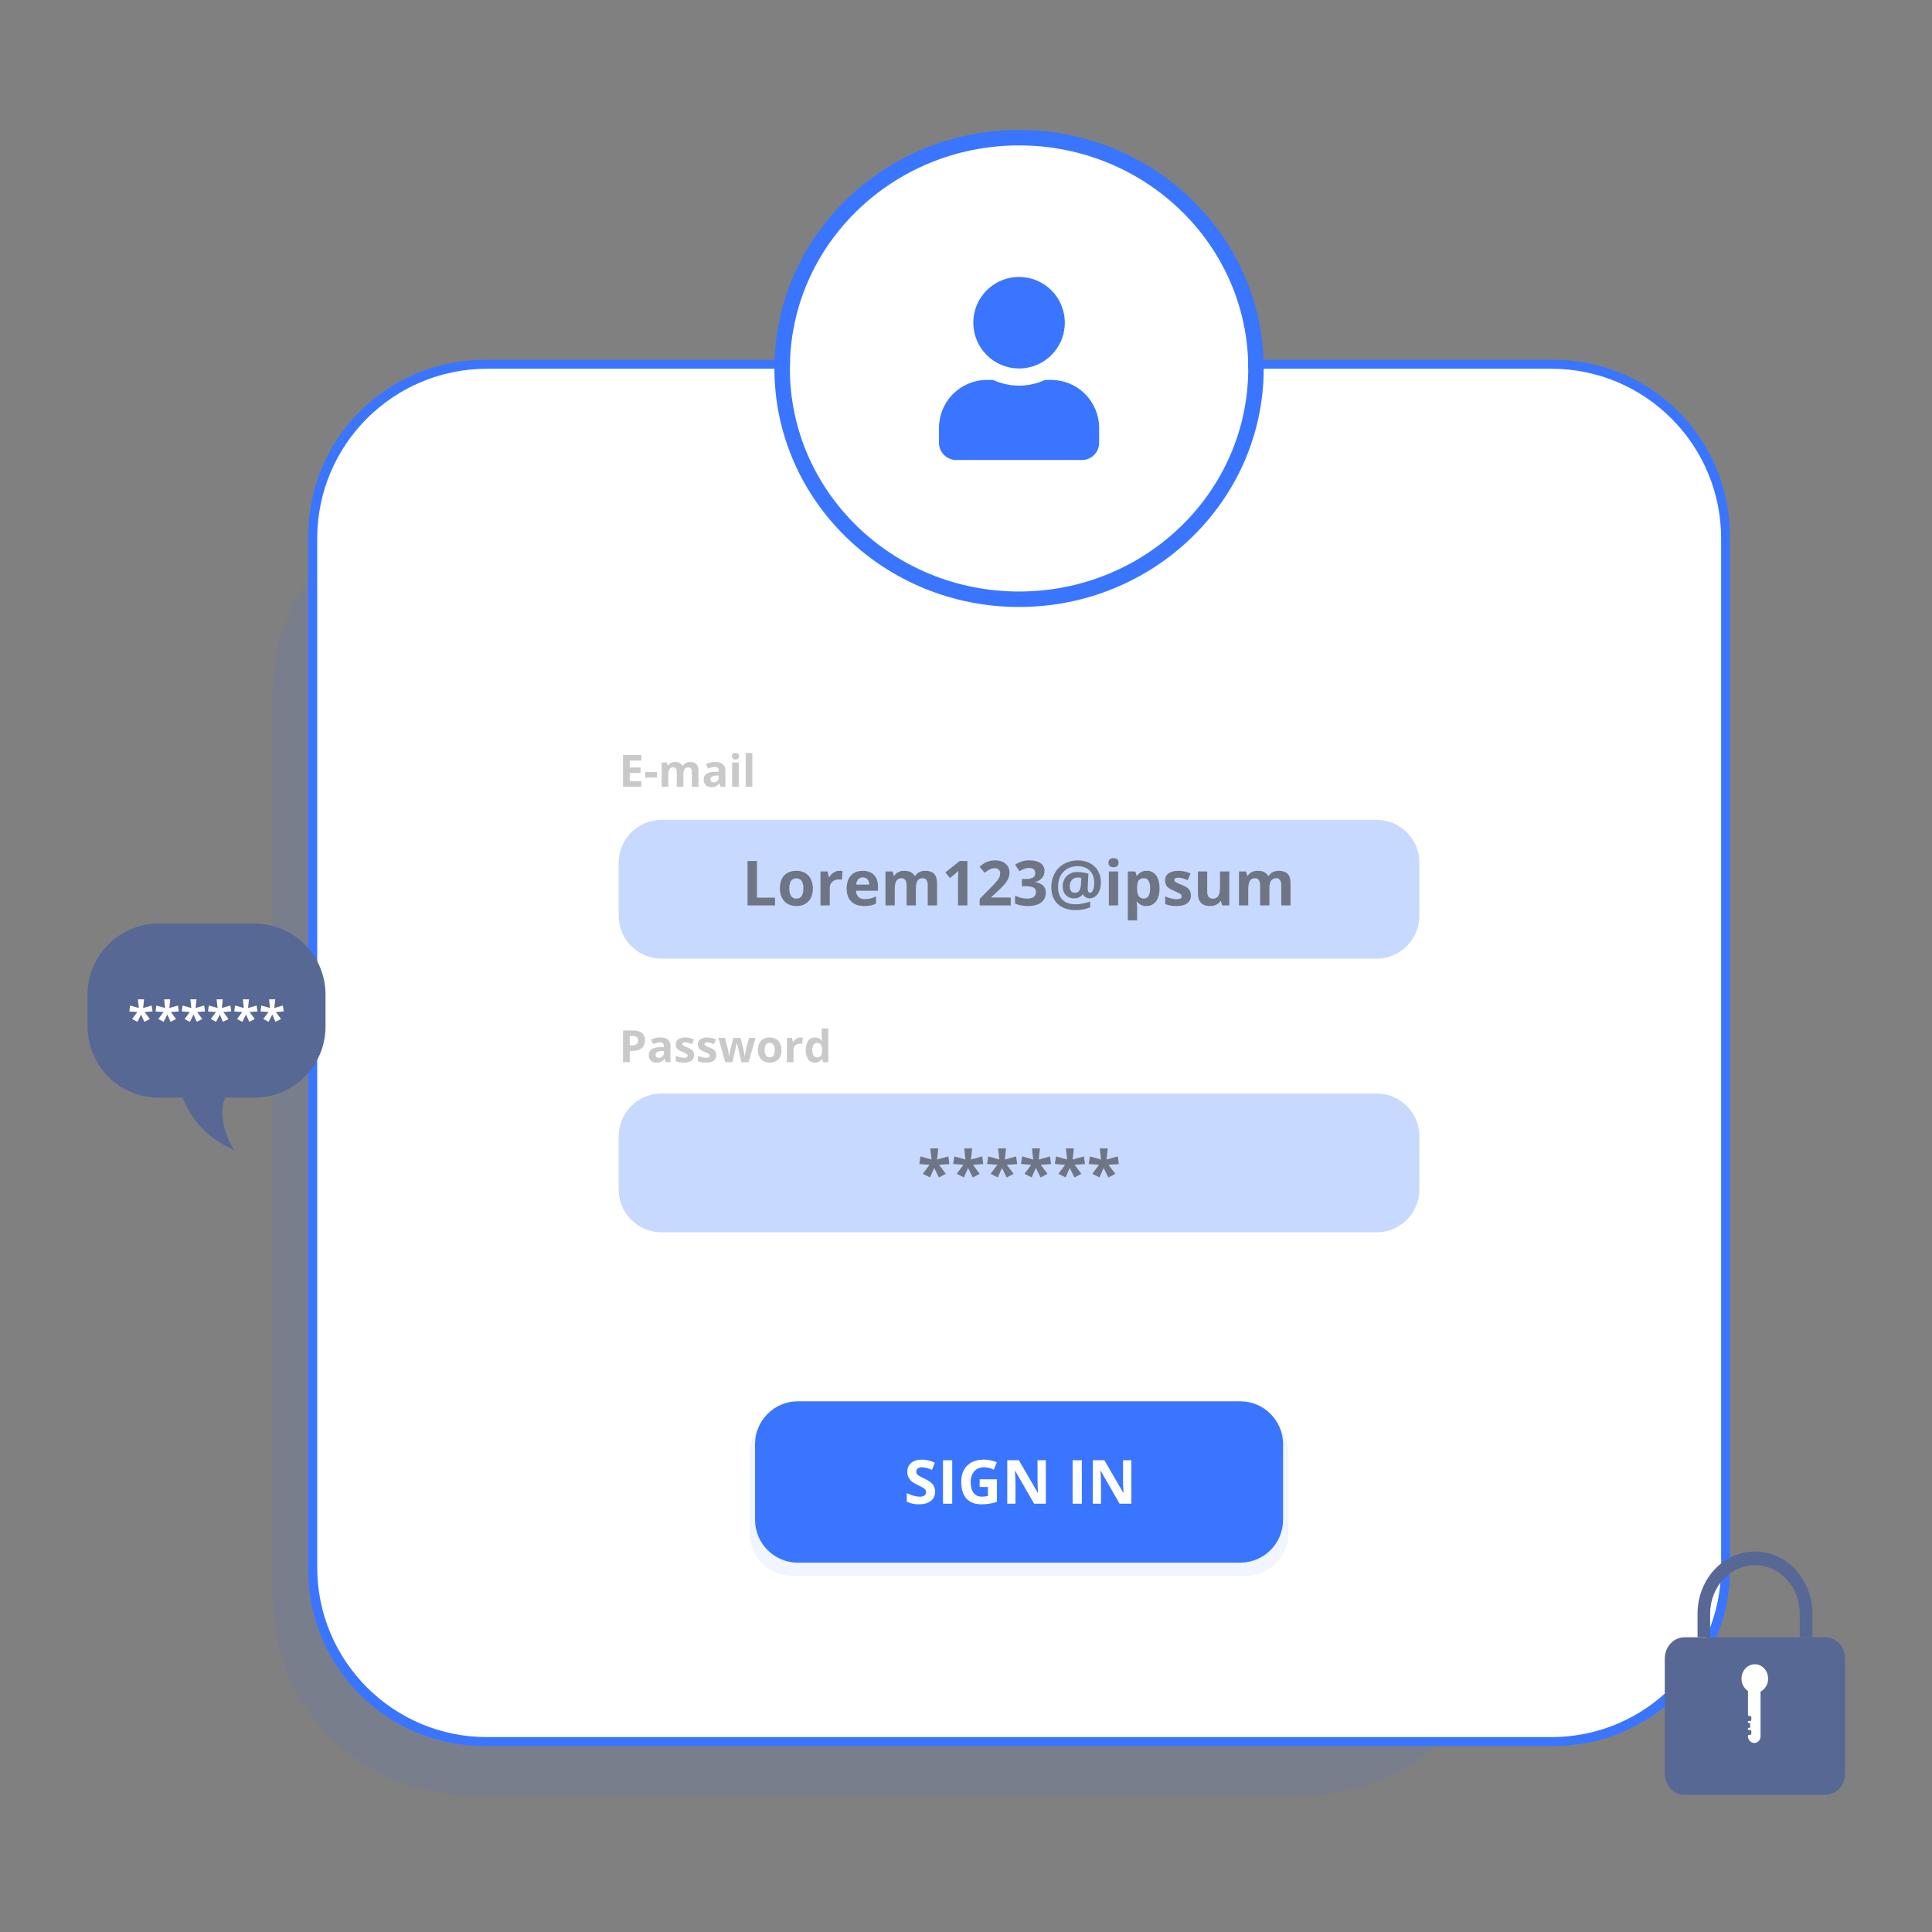 <svg xmlns="http://www.w3.org/2000/svg" width="1500" height="1500" viewBox="0 0 1500 1500" fill="none"><rect x="0" y="0" width="1500" height="1500" fill="#808080" stroke="none"/><g clip-path="url(#clip0_83_4040)"><mask id="mask0_83_4040" style="mask-type:luminance" maskUnits="userSpaceOnUse" x="0" y="0" width="1500" height="1500"><path d="M1500 0H0V1500H1500V0Z" fill="white"></path></mask><g mask="url(#mask0_83_4040)"><path opacity="0.1" d="M1013.56 384.253H364.785C280.285 384.253 211.785 452.753 211.785 537.253V1240.53C211.785 1325.03 280.285 1393.53 364.785 1393.53H1013.56C1098.06 1393.53 1166.56 1325.03 1166.56 1240.53V537.253C1166.56 452.753 1098.06 384.253 1013.56 384.253Z" fill="#3A75FF"></path><path d="M791.194 466.154C741.857 466.154 695.464 447.446 660.559 413.476C625.605 379.457 606.359 334.213 606.359 286.076C606.359 237.939 625.609 192.695 660.559 158.676C695.459 124.706 741.859 105.998 791.194 105.998C840.529 105.998 886.924 124.706 921.829 158.676C956.783 192.695 976.029 237.94 976.029 286.076C976.029 334.212 956.779 379.456 921.829 413.476C886.924 447.446 840.53 466.154 791.194 466.154Z" fill="white"></path><path d="M1343.09 1218.76V416.226C1343.09 340.655 1281.83 279.393 1206.26 279.393L376.131 279.393C300.56 279.393 239.298 340.655 239.298 416.226V1218.76C239.298 1294.33 300.56 1355.59 376.131 1355.59H1206.26C1281.83 1355.59 1343.09 1294.33 1343.09 1218.76Z" fill="#3A75FF"></path><path d="M1204.44 286.291H378.112C305.302 286.291 246.279 345.315 246.279 418.124V1216.86C246.279 1289.67 305.302 1348.69 378.112 1348.69H1204.44C1277.25 1348.69 1336.27 1289.67 1336.27 1216.86V418.124C1336.27 345.315 1277.25 286.291 1204.44 286.291Z" fill="white"></path><path d="M791.194 459.255C889.468 459.255 969.135 381.72 969.135 286.077C969.135 190.433 889.468 112.899 791.194 112.899C692.92 112.899 613.253 190.433 613.253 286.077C613.253 381.72 692.92 459.255 791.194 459.255Z" fill="white"></path><path d="M791.194 465.255C892.782 465.255 975.135 385.034 975.135 286.077C975.135 187.12 892.782 106.899 791.194 106.899C689.606 106.899 607.253 187.12 607.253 286.077C607.253 385.034 689.606 465.255 791.194 465.255Z" stroke="#3A75FF" stroke-width="12"></path><path d="M791.194 286.078C798.221 286.078 805.09 283.994 810.932 280.09C816.774 276.186 821.328 270.637 824.017 264.146C826.706 257.654 827.409 250.51 826.038 243.619C824.667 236.727 821.284 230.397 816.315 225.428C811.347 220.459 805.016 217.076 798.124 215.705C791.233 214.334 784.089 215.037 777.598 217.726C771.106 220.415 765.557 224.969 761.653 230.811C757.749 236.653 755.665 243.522 755.665 250.549C755.665 255.215 756.583 259.835 758.369 264.146C760.154 268.457 762.771 272.373 766.07 275.673C769.37 278.972 773.286 281.589 777.597 283.374C781.908 285.16 786.528 286.078 791.194 286.078ZM816.064 294.96H811.428C805.084 297.886 798.18 299.401 791.194 299.401C784.207 299.401 777.303 297.886 770.959 294.96H766.319C756.427 294.964 746.941 298.895 739.947 305.89C732.952 312.886 729.022 322.372 729.019 332.264V343.811C729.02 347.344 730.424 350.732 732.922 353.231C735.421 355.729 738.809 357.133 742.342 357.134H840.042C843.575 357.133 846.963 355.729 849.462 353.231C851.96 350.732 853.364 347.344 853.365 343.811V332.264C853.362 322.372 849.432 312.885 842.437 305.89C835.442 298.894 825.957 294.963 816.064 294.96Z" fill="#3A75FF"></path><path opacity="0.067" d="M967.121 1095.69H615.268C596.899 1095.69 582.008 1110.58 582.008 1128.95V1190.26C582.008 1208.63 596.899 1223.52 615.268 1223.52H967.121C985.49 1223.52 1000.38 1208.63 1000.38 1190.26V1128.95C1000.38 1110.58 985.49 1095.69 967.121 1095.69Z" fill="#3A75FF"></path><path d="M962.91 1087.97H619.48C601.111 1087.97 586.22 1102.86 586.22 1121.23V1179.97C586.22 1198.34 601.111 1213.23 619.48 1213.23H962.91C981.279 1213.23 996.17 1198.34 996.17 1179.97V1121.23C996.17 1102.86 981.279 1087.97 962.91 1087.97Z" fill="#3A75FF"></path><path d="M726.027 1158.11C726.085 1159.49 725.817 1160.86 725.245 1162.11C724.673 1163.36 723.813 1164.46 722.736 1165.31C720.543 1167.07 717.491 1167.95 713.581 1167.95C710.281 1168.01 707.01 1167.32 704.022 1165.92V1159.27C705.891 1160.13 707.825 1160.85 709.806 1161.41C711.216 1161.8 712.671 1162.01 714.135 1162.04C715.404 1162.12 716.666 1161.8 717.749 1161.14C718.167 1160.83 718.501 1160.43 718.721 1159.96C718.941 1159.49 719.039 1158.97 719.007 1158.46C719.016 1157.83 718.822 1157.21 718.453 1156.69C718.003 1156.1 717.452 1155.6 716.825 1155.2C715.413 1154.36 713.952 1153.59 712.45 1152.92C710.787 1152.19 709.227 1151.25 707.809 1150.12C706.794 1149.25 705.956 1148.19 705.339 1147.01C704.699 1145.72 704.382 1144.29 704.415 1142.85C704.351 1141.52 704.591 1140.2 705.117 1138.98C705.644 1137.76 706.442 1136.67 707.451 1135.81C709.475 1134.1 712.273 1133.25 715.844 1133.25C717.538 1133.24 719.225 1133.45 720.866 1133.87C722.575 1134.33 724.247 1134.91 725.866 1135.62L723.557 1141.19C722.106 1140.57 720.613 1140.05 719.089 1139.64C717.953 1139.35 716.786 1139.21 715.614 1139.2C714.494 1139.13 713.386 1139.47 712.497 1140.15C712.143 1140.45 711.862 1140.83 711.674 1141.26C711.486 1141.69 711.397 1142.15 711.412 1142.62C711.398 1143.2 711.55 1143.77 711.85 1144.27C712.219 1144.82 712.696 1145.28 713.25 1145.63C714.714 1146.51 716.228 1147.3 717.786 1148C720.941 1149.51 723.104 1151.02 724.274 1152.54C725.473 1154.14 726.09 1156.11 726.027 1158.11Z" fill="white"></path><path d="M732.145 1167.49V1133.73H739.303V1167.49H732.145Z" fill="white"></path><path d="M760.614 1148.53H774.006V1166.03C772.008 1166.7 769.957 1167.2 767.876 1167.52C765.93 1167.81 763.967 1167.95 762 1167.95C756.905 1167.95 753.015 1166.45 750.329 1163.46C747.643 1160.47 746.3 1156.17 746.3 1150.56C746.3 1145.11 747.858 1140.86 750.975 1137.81C754.092 1134.77 758.414 1133.24 763.94 1133.24C767.388 1133.24 770.798 1133.95 773.96 1135.32L771.582 1141.05C769.2 1139.84 766.566 1139.2 763.894 1139.2C762.502 1139.14 761.115 1139.39 759.83 1139.93C758.545 1140.47 757.394 1141.28 756.46 1142.32C754.505 1144.66 753.507 1147.65 753.666 1150.7C753.666 1154.36 754.416 1157.16 755.917 1159.09C756.697 1160.06 757.698 1160.83 758.837 1161.34C759.976 1161.84 761.22 1162.07 762.463 1161.99C763.991 1161.99 765.514 1161.83 767.011 1161.53V1154.49H760.611L760.614 1148.53Z" fill="white"></path><path d="M811.987 1167.49H802.887L788.202 1141.95H787.994C788.287 1146.46 788.433 1149.68 788.433 1151.6V1167.49H782.033V1133.73H791.061L805.722 1159.01H805.883C805.652 1154.63 805.537 1151.53 805.537 1149.71V1133.74H811.979L811.987 1167.49Z" fill="white"></path><path d="M832.767 1167.49V1133.73H839.924V1167.49H832.767Z" fill="white"></path><path d="M878.367 1167.49H869.267L854.588 1141.95H854.38C854.673 1146.46 854.819 1149.68 854.819 1151.6V1167.49H848.419V1133.73H857.447L872.108 1159.01H872.269C872.039 1154.63 871.924 1151.53 871.923 1149.71V1133.74H878.365L878.367 1167.49Z" fill="white"></path><path d="M1068.76 636.531H513.626C495.257 636.531 480.366 651.422 480.366 669.791V711.037C480.366 729.406 495.257 744.297 513.626 744.297H1068.76C1087.13 744.297 1102.02 729.406 1102.02 711.037V669.791C1102.02 651.422 1087.13 636.531 1068.76 636.531Z" fill="#C7D9FE"></path><path d="M1068.76 849.011H513.626C495.257 849.011 480.366 863.902 480.366 882.271V923.517C480.366 941.886 495.257 956.777 513.626 956.777H1068.76C1087.13 956.777 1102.02 941.886 1102.02 923.517V882.271C1102.02 863.902 1087.13 849.011 1068.76 849.011Z" fill="#C7D9FE"></path><path d="M728.473 891.6L727.506 900.277L736.306 897.825L737.084 903.767L729.067 904.333L734.325 911.333L728.973 914.187L725.295 906.806L722.064 914.139L716.5 911.333L721.71 904.333L713.74 903.719L714.66 897.824L723.267 900.276L722.3 891.599L728.473 891.6Z" fill="#333333" fill-opacity="0.6"></path><path d="M754.787 891.6L753.821 900.277L762.621 897.825L763.399 903.767L755.382 904.333L760.64 911.333L755.287 914.187L751.609 906.806L748.378 914.139L742.814 911.333L748.025 904.333L740.055 903.719L740.974 897.824L749.581 900.276L748.614 891.599L754.787 891.6Z" fill="#333333" fill-opacity="0.6"></path><path d="M781.102 891.6L780.135 900.277L788.935 897.825L789.713 903.767L781.696 904.333L786.954 911.333L781.602 914.187L777.924 906.806L774.694 914.139L769.129 911.333L774.34 904.333L766.371 903.719L767.291 897.824L775.897 900.276L774.931 891.599L781.102 891.6Z" fill="#333333" fill-opacity="0.6"></path><path d="M807.417 891.6L806.451 900.277L815.246 897.825L816.024 903.767L808.007 904.333L813.265 911.333L807.912 914.187L804.234 906.806L801.004 914.139L795.439 911.333L800.65 904.333L792.68 903.719L793.6 897.824L802.207 900.276L801.24 891.599L807.417 891.6Z" fill="#333333" fill-opacity="0.6"></path><path d="M833.732 891.6L832.765 900.277L841.565 897.825L842.343 903.767L834.325 904.333L839.583 911.333L834.231 914.187L830.553 906.806L827.322 914.139L821.758 911.333L826.969 904.333L819 903.719L819.92 897.824L828.526 900.276L827.559 891.599L833.732 891.6Z" fill="#333333" fill-opacity="0.6"></path><path d="M860.046 891.6L859.079 900.277L867.879 897.825L868.657 903.767L860.64 904.333L865.898 911.333L860.545 914.187L856.867 906.806L853.637 914.139L848.072 911.333L853.283 904.333L845.313 903.719L846.233 897.824L854.84 900.276L853.873 891.599L860.046 891.6Z" fill="#333333" fill-opacity="0.6"></path><path d="M497.895 610.824H483.714V586.2H497.895V590.478H488.935V595.884H497.272V600.162H488.935V606.512H497.895V610.824Z" fill="#C9C9C9"></path><path d="M500.961 603.684V599.473H510.005V603.684H500.961Z" fill="#C9C9C9"></path><path d="M530.586 610.822H525.448V599.822C525.519 598.759 525.282 597.697 524.765 596.765C524.526 596.423 524.203 596.149 523.826 595.971C523.45 595.792 523.034 595.714 522.618 595.745C522.054 595.704 521.49 595.817 520.985 596.072C520.481 596.327 520.055 596.715 519.755 597.194C519.05 598.679 518.742 600.321 518.862 601.96V610.819H513.725V591.989H517.649L518.339 594.397H518.625C519.142 593.522 519.903 592.816 520.815 592.367C521.835 591.864 522.961 591.613 524.099 591.635C526.917 591.635 528.826 592.555 529.825 594.396H530.28C530.8 593.507 531.579 592.796 532.512 592.358C533.55 591.863 534.688 591.616 535.838 591.634C536.714 591.57 537.593 591.682 538.425 591.964C539.257 592.246 540.024 592.692 540.68 593.275C541.775 594.37 542.323 596.125 542.323 598.539V610.822H537.169V599.822C537.24 598.759 537.003 597.697 536.487 596.765C536.248 596.423 535.925 596.149 535.548 595.97C535.171 595.792 534.755 595.714 534.339 595.745C533.793 595.71 533.246 595.815 532.752 596.051C532.259 596.287 531.833 596.646 531.518 597.093C530.796 598.398 530.471 599.885 530.583 601.371L530.586 610.822Z" fill="#C9C9C9"></path><path d="M559.555 610.825L558.562 608.265H558.428C557.727 609.218 556.812 609.994 555.758 610.53C554.623 610.993 553.403 611.209 552.179 611.162C551.399 611.205 550.619 611.09 549.885 610.824C549.151 610.557 548.479 610.145 547.909 609.612C547.364 609.02 546.946 608.324 546.678 607.566C546.41 606.807 546.299 606.003 546.351 605.2C546.29 604.345 546.451 603.488 546.819 602.713C547.187 601.938 547.749 601.272 548.451 600.779C550.376 599.687 552.563 599.143 554.776 599.203L558.043 599.103V598.278C558.043 596.369 557.066 595.415 555.113 595.414C553.269 595.497 551.463 595.962 549.808 596.779L548.108 593.309C550.335 592.161 552.81 591.578 555.316 591.609C557.385 591.472 559.439 592.055 561.127 593.259C561.827 593.884 562.374 594.662 562.724 595.533C563.075 596.403 563.22 597.343 563.148 598.279V610.826L559.555 610.825ZM558.039 602.101L556.051 602.168C554.886 602.128 553.733 602.407 552.716 602.977C552.354 603.226 552.062 603.565 551.87 603.961C551.678 604.356 551.592 604.795 551.621 605.234C551.621 606.682 552.452 607.406 554.114 607.406C554.634 607.431 555.154 607.354 555.643 607.178C556.133 607.001 556.583 606.73 556.968 606.379C557.327 606.024 557.608 605.598 557.792 605.128C557.976 604.658 558.059 604.155 558.037 603.651L558.039 602.101Z" fill="#C9C9C9"></path><path d="M568.213 587.127C568.213 585.455 569.146 584.619 571.013 584.618C572.88 584.617 573.813 585.454 573.813 587.127C573.833 587.469 573.781 587.812 573.661 588.133C573.54 588.453 573.354 588.745 573.113 588.989C572.526 589.475 571.773 589.713 571.013 589.654C569.146 589.654 568.213 588.812 568.213 587.127ZM573.569 610.827H568.432V591.997H573.569V610.827Z" fill="#C9C9C9"></path><path d="M584.095 610.825H578.958V584.618H584.095V610.825Z" fill="#C9C9C9"></path><path d="M500.725 807.741C500.797 808.876 500.611 810.013 500.181 811.066C499.751 812.119 499.088 813.061 498.241 813.821C496.585 815.225 494.23 815.927 491.175 815.926H488.935V824.684H483.714V800.06H491.579C494.566 800.06 496.837 800.703 498.392 801.988C499.195 802.705 499.823 803.596 500.228 804.593C500.632 805.591 500.802 806.668 500.725 807.741ZM488.935 811.648H490.653C491.926 811.741 493.192 811.407 494.253 810.697C494.657 810.362 494.976 809.937 495.185 809.455C495.393 808.974 495.485 808.45 495.453 807.926C495.495 807.429 495.427 806.928 495.254 806.459C495.081 805.991 494.808 805.566 494.453 805.214C493.544 804.557 492.429 804.246 491.311 804.339H488.936L488.935 811.648Z" fill="#C9C9C9"></path><path d="M516.927 824.685L515.934 822.125H515.799C515.098 823.078 514.183 823.853 513.129 824.39C511.994 824.853 510.774 825.068 509.55 825.022C508.77 825.065 507.99 824.95 507.256 824.684C506.523 824.417 505.85 824.005 505.28 823.472C504.735 822.88 504.317 822.184 504.049 821.425C503.781 820.667 503.67 819.863 503.722 819.06C503.661 818.204 503.822 817.348 504.19 816.573C504.558 815.798 505.12 815.132 505.822 814.639C507.747 813.547 509.934 813.002 512.147 813.063L515.414 812.963V812.138C515.414 810.229 514.437 809.275 512.484 809.274C510.64 809.357 508.834 809.822 507.179 810.639L505.479 807.169C507.706 806.021 510.181 805.437 512.687 805.469C514.756 805.332 516.809 805.915 518.498 807.119C519.198 807.744 519.745 808.522 520.096 809.392C520.446 810.263 520.591 811.203 520.519 812.139V824.686L516.927 824.685ZM515.411 815.961L513.423 816.028C512.258 815.988 511.105 816.267 510.088 816.837C509.726 817.086 509.434 817.425 509.242 817.821C509.051 818.216 508.964 818.655 508.993 819.094C508.993 820.542 509.824 821.266 511.486 821.266C512.006 821.291 512.526 821.214 513.016 821.038C513.506 820.861 513.956 820.59 514.341 820.239C514.7 819.884 514.981 819.458 515.165 818.988C515.349 818.518 515.432 818.015 515.41 817.511L515.411 815.961Z" fill="#C9C9C9"></path><path d="M538.94 819.094C538.99 819.938 538.832 820.781 538.482 821.55C538.131 822.319 537.598 822.99 536.928 823.506C535.586 824.517 533.579 825.022 530.907 825.022C529.734 825.038 528.563 824.946 527.407 824.745C526.476 824.57 525.567 824.296 524.695 823.927V819.682C525.732 820.16 526.812 820.538 527.92 820.811C528.95 821.091 530.011 821.244 531.078 821.266C532.945 821.266 533.878 820.727 533.878 819.649C533.885 819.469 533.856 819.288 533.793 819.119C533.729 818.95 533.632 818.795 533.507 818.664C533.124 818.318 532.693 818.028 532.227 817.805C531.62 817.485 530.812 817.111 529.802 816.684C528.675 816.251 527.604 815.686 526.61 815C525.977 814.54 525.467 813.93 525.128 813.224C524.797 812.445 524.639 811.603 524.664 810.756C524.632 809.997 524.794 809.242 525.134 808.563C525.474 807.883 525.982 807.302 526.609 806.873C528.264 805.862 530.19 805.383 532.126 805.501C534.414 805.505 536.673 806.011 538.744 806.983L537.194 810.688C536.252 810.284 535.37 809.953 534.55 809.695C533.739 809.438 532.892 809.307 532.041 809.307C530.525 809.307 529.767 809.717 529.767 810.536C529.777 810.782 529.85 811.021 529.978 811.231C530.106 811.441 530.286 811.615 530.5 811.736C531.523 812.331 532.596 812.833 533.708 813.236C534.85 813.658 535.935 814.218 536.941 814.903C537.582 815.368 538.102 815.98 538.457 816.688C538.798 817.443 538.963 818.266 538.94 819.094Z" fill="#C9C9C9"></path><path d="M556.086 819.094C556.136 819.938 555.978 820.781 555.628 821.55C555.277 822.319 554.744 822.99 554.074 823.506C552.731 824.517 550.724 825.022 548.052 825.022C546.879 825.038 545.708 824.945 544.552 824.745C543.622 824.57 542.713 824.296 541.841 823.927V819.682C542.878 820.16 543.958 820.538 545.066 820.811C546.096 821.091 547.157 821.244 548.224 821.266C550.088 821.266 551.021 820.727 551.024 819.649C551.031 819.469 551.003 819.288 550.939 819.119C550.875 818.95 550.779 818.795 550.654 818.664C550.271 818.317 549.84 818.028 549.374 817.805C548.767 817.485 547.959 817.111 546.948 816.684C545.821 816.251 544.75 815.686 543.757 815C543.124 814.54 542.614 813.93 542.274 813.224C541.943 812.445 541.785 811.603 541.811 810.756C541.779 809.997 541.941 809.242 542.281 808.562C542.622 807.883 543.13 807.302 543.757 806.873C545.412 805.862 547.337 805.383 549.272 805.501C551.56 805.505 553.82 806.011 555.891 806.983L554.341 810.688C553.398 810.284 552.517 809.953 551.697 809.695C550.885 809.438 550.039 809.307 549.187 809.307C547.671 809.307 546.913 809.717 546.913 810.536C546.923 810.782 546.996 811.021 547.124 811.231C547.252 811.441 547.432 811.615 547.646 811.736C548.669 812.33 549.742 812.832 550.854 813.236C551.996 813.658 553.082 814.218 554.088 814.903C554.729 815.368 555.249 815.98 555.604 816.688C555.944 817.443 556.109 818.266 556.086 819.094Z" fill="#C9C9C9"></path><path d="M575.573 824.685L574.125 818.1L572.171 809.78H572.054L568.618 824.685H563.094L557.738 805.855H562.858L565.031 814.192C565.378 815.685 565.732 817.745 566.092 820.373H566.192C566.308 819.009 566.505 817.654 566.782 816.314L567.052 814.882L569.376 805.854H575.035L577.241 814.882C577.286 815.129 577.357 815.494 577.452 815.977C577.547 816.459 577.64 816.973 577.73 817.518C577.819 818.062 577.901 818.596 577.974 819.118C578.047 819.64 578.089 820.058 578.1 820.372H578.2C578.301 819.563 578.48 818.454 578.739 817.045C578.998 815.636 579.183 814.684 579.295 814.191L581.552 805.854H586.588L581.165 824.684L575.573 824.685Z" fill="#C9C9C9"></path><path d="M606.731 815.237C606.886 817.858 606.016 820.438 604.305 822.429C603.428 823.316 602.372 824.005 601.207 824.452C600.043 824.9 598.796 825.094 597.551 825.022C595.88 825.056 594.229 824.647 592.768 823.835C591.388 823.044 590.279 821.855 589.585 820.424C588.813 818.806 588.433 817.029 588.473 815.237C588.312 812.623 589.176 810.049 590.881 808.062C591.765 807.182 592.826 806.499 593.993 806.058C595.16 805.617 596.407 805.427 597.652 805.502C599.322 805.468 600.972 805.874 602.435 806.68C603.813 807.463 604.923 808.643 605.619 810.066C606.392 811.678 606.772 813.45 606.731 815.237ZM593.712 815.237C593.619 816.704 593.937 818.169 594.63 819.465C594.956 819.948 595.405 820.335 595.93 820.587C596.456 820.838 597.039 820.945 597.619 820.897C598.194 820.945 598.772 820.839 599.291 820.588C599.811 820.338 600.254 819.953 600.575 819.473C601.258 818.171 601.569 816.706 601.475 815.238C601.571 813.783 601.256 812.33 600.566 811.044C600.204 810.607 599.75 810.256 599.236 810.014C598.723 809.772 598.163 809.647 597.595 809.646C597.028 809.645 596.467 809.769 595.953 810.01C595.439 810.25 594.984 810.6 594.62 811.036C593.929 812.323 593.614 813.779 593.712 815.237Z" fill="#C9C9C9"></path><path d="M621.486 805.502C622.068 805.491 622.649 805.542 623.22 805.653L622.833 810.47C622.337 810.348 621.828 810.291 621.317 810.301C619.925 810.216 618.554 810.668 617.485 811.564C617.016 812.021 616.651 812.573 616.414 813.184C616.178 813.794 616.075 814.448 616.113 815.102V824.685H610.976V805.855H614.867L615.625 809.022H615.877C616.441 807.988 617.255 807.111 618.243 806.47C619.205 805.834 620.333 805.497 621.486 805.502Z" fill="#C9C9C9"></path><path d="M632.604 825.021C631.59 825.058 630.582 824.841 629.672 824.392C628.762 823.942 627.979 823.272 627.392 822.444C626.144 820.256 625.491 817.779 625.497 815.26C625.503 812.742 626.168 810.268 627.426 808.086C628.031 807.251 628.832 806.579 629.759 806.128C630.685 805.677 631.709 805.461 632.739 805.501C633.805 805.45 634.866 805.679 635.817 806.163C636.768 806.647 637.576 807.37 638.163 808.262H638.331C638.089 807.024 637.959 805.767 637.943 804.506V798.477H643.097V824.684H639.156L638.163 822.242H637.944C637.387 823.143 636.597 823.878 635.657 824.367C634.717 824.856 633.662 825.082 632.604 825.021ZM634.404 820.929C634.941 820.975 635.482 820.895 635.983 820.697C636.485 820.498 636.933 820.186 637.293 819.784C638.018 818.621 638.368 817.262 638.293 815.893V815.337C638.415 813.828 638.09 812.317 637.358 810.992C637.001 810.537 636.536 810.179 636.005 809.95C635.474 809.721 634.894 809.627 634.318 809.679C633.784 809.663 633.255 809.79 632.786 810.046C632.317 810.302 631.925 810.678 631.649 811.136C630.936 812.429 630.606 813.898 630.697 815.372C630.597 816.826 630.932 818.276 631.657 819.54C631.957 819.988 632.367 820.352 632.848 820.595C633.329 820.838 633.865 820.953 634.404 820.929Z" fill="#C9C9C9"></path><path d="M580.405 702.959V668.486H587.715V696.923H601.698V702.959H580.405Z" fill="#333333" fill-opacity="0.6"></path><path d="M631.078 689.73C631.078 694.021 629.945 697.378 627.678 699.799C625.411 702.22 622.259 703.431 618.222 703.431C615.881 703.48 613.569 702.906 611.522 701.768C609.589 700.662 608.036 698.998 607.065 696.994C605.985 694.728 605.452 692.24 605.509 689.731C605.509 685.424 606.633 682.076 608.881 679.686C611.129 677.296 614.288 676.101 618.36 676.102C620.699 676.053 623.01 676.622 625.06 677.752C626.988 678.848 628.542 680.499 629.517 682.492C630.599 684.748 631.134 687.228 631.078 689.73ZM612.851 689.73C612.72 691.784 613.165 693.834 614.135 695.649C614.593 696.323 615.222 696.864 615.957 697.215C616.693 697.567 617.508 697.716 618.321 697.649C619.126 697.717 619.934 697.568 620.662 697.217C621.389 696.867 622.01 696.328 622.459 695.657C623.415 693.833 623.852 691.781 623.721 689.726C623.855 687.688 623.414 685.654 622.447 683.855C621.94 683.244 621.304 682.752 620.585 682.413C619.866 682.075 619.082 681.899 618.288 681.898C617.493 681.897 616.708 682.071 615.989 682.407C615.269 682.743 614.632 683.233 614.123 683.843C613.154 685.647 612.713 687.687 612.851 689.73Z" fill="#333333" fill-opacity="0.6"></path><path d="M651.734 676.102C652.549 676.087 653.363 676.158 654.163 676.314L653.62 683.058C652.926 682.887 652.213 682.808 651.498 682.822C649.55 682.703 647.63 683.336 646.134 684.59C645.477 685.229 644.966 686.002 644.634 686.857C644.302 687.711 644.159 688.627 644.212 689.542V702.959H637.023V676.597H642.47L643.531 681.03H643.885C644.675 679.582 645.814 678.355 647.198 677.458C648.543 676.568 650.121 676.097 651.734 676.102Z" fill="#333333" fill-opacity="0.6"></path><path d="M670.881 703.431C666.637 703.431 663.32 702.26 660.93 699.917C658.54 697.574 657.346 694.257 657.346 689.966C657.346 685.549 658.451 682.134 660.659 679.721C662.868 677.308 665.921 676.101 669.819 676.101C673.544 676.101 676.444 677.162 678.519 679.284C680.594 681.406 681.631 684.339 681.632 688.084V691.573H664.632C664.604 693.342 665.253 695.055 666.448 696.36C667.083 696.956 667.833 697.417 668.652 697.713C669.471 698.009 670.342 698.134 671.211 698.081C672.725 698.087 674.235 697.92 675.711 697.581C677.24 697.211 678.726 696.681 680.144 696.001V701.566C678.864 702.201 677.51 702.671 676.112 702.966C674.389 703.301 672.636 703.456 670.881 703.431ZM669.867 681.219C669.2 681.183 668.533 681.295 667.914 681.545C667.295 681.796 666.738 682.179 666.283 682.668C665.342 683.835 664.819 685.284 664.798 686.783H674.886C674.953 685.286 674.456 683.818 673.495 682.668C673.029 682.181 672.464 681.8 671.838 681.55C671.212 681.3 670.54 681.187 669.867 681.219Z" fill="#333333" fill-opacity="0.6"></path><path d="M711.083 702.959H703.891V687.559C703.991 686.07 703.66 684.584 702.936 683.279C702.602 682.801 702.149 682.417 701.622 682.167C701.094 681.917 700.511 681.808 699.929 681.852C699.14 681.794 698.349 681.952 697.643 682.31C696.937 682.667 696.342 683.21 695.921 683.88C695.088 685.232 694.671 687.457 694.671 690.553V702.953H687.479V676.591H692.973L693.94 679.963H694.34C695.063 678.738 696.128 677.75 697.405 677.122C698.834 676.417 700.411 676.065 702.005 676.096C705.95 676.096 708.623 677.385 710.022 679.963H710.659C711.387 678.718 712.477 677.723 713.783 677.11C715.236 676.418 716.83 676.071 718.44 676.097C721.427 676.097 723.687 676.864 725.22 678.397C726.753 679.931 727.52 682.386 727.52 685.765V702.954H720.305V687.554C720.405 686.065 720.073 684.579 719.349 683.274C719.015 682.796 718.562 682.412 718.035 682.162C717.507 681.912 716.924 681.803 716.342 681.847C715.577 681.798 714.813 681.946 714.122 682.276C713.43 682.606 712.835 683.108 712.393 683.734C711.52 684.991 711.083 686.988 711.083 689.723V702.959Z" fill="#333333" fill-opacity="0.6"></path><path d="M751.074 702.959H743.788V683.011L743.858 679.733L743.976 676.149C742.765 677.36 741.924 678.153 741.453 678.531L737.492 681.714L733.979 677.328L745.084 668.486H751.074V702.959Z" fill="#333333" fill-opacity="0.6"></path><path d="M784.722 702.958H760.622V697.889L769.276 689.141C771.838 686.516 773.512 684.697 774.298 683.683C774.991 682.826 775.563 681.878 775.998 680.865C776.342 680.011 776.518 679.098 776.517 678.177C776.562 677.61 776.483 677.04 776.286 676.506C776.088 675.973 775.777 675.489 775.373 675.088C774.518 674.379 773.428 674.018 772.319 674.074C770.969 674.077 769.637 674.392 768.428 674.994C767.017 675.708 765.695 676.587 764.49 677.611L760.529 672.919C761.829 671.758 763.243 670.731 764.75 669.854C765.905 669.242 767.133 668.778 768.405 668.474C769.858 668.137 771.347 667.975 772.838 667.991C774.804 667.952 776.755 668.354 778.544 669.17C780.112 669.884 781.445 671.028 782.388 672.47C783.31 673.92 783.785 675.609 783.755 677.327C783.766 678.856 783.482 680.374 782.918 681.796C782.267 683.342 781.393 684.784 780.324 686.076C778.408 688.299 776.34 690.387 774.135 692.324L769.702 696.498V696.828H784.722V702.958Z" fill="#333333" fill-opacity="0.6"></path><path d="M810.943 676.199C810.995 678.21 810.297 680.168 808.986 681.693C807.533 683.289 805.608 684.38 803.492 684.806V684.948C805.814 685.102 808.027 685.99 809.812 687.483C810.535 688.185 811.1 689.032 811.47 689.969C811.84 690.907 812.006 691.912 811.958 692.918C812.027 694.405 811.735 695.886 811.107 697.235C810.479 698.584 809.533 699.761 808.35 700.664C805.945 702.511 802.511 703.435 798.05 703.435C794.641 703.499 791.255 702.865 788.099 701.572V695.372C789.507 696.076 790.985 696.629 792.509 697.023C794.062 697.441 795.663 697.655 797.272 697.66C799.131 697.797 800.989 697.37 802.601 696.434C803.194 695.973 803.661 695.371 803.962 694.684C804.263 693.996 804.386 693.244 804.322 692.496C804.372 691.79 804.21 691.085 803.857 690.472C803.504 689.859 802.976 689.365 802.341 689.053C800.335 688.254 798.177 687.908 796.022 688.04H793.404V682.451H796.068C798.078 682.582 800.089 682.222 801.928 681.401C802.545 681.037 803.047 680.506 803.375 679.869C803.702 679.232 803.843 678.515 803.779 677.801C803.779 675.192 802.146 673.887 798.879 673.887C797.705 673.893 796.54 674.084 795.425 674.452C794.046 674.933 792.735 675.591 791.525 676.409L788.153 671.387C791.441 669.077 795.384 667.885 799.401 667.987C802.969 667.987 805.787 668.71 807.854 670.156C808.842 670.816 809.644 671.718 810.185 672.775C810.726 673.833 810.987 675.012 810.943 676.199Z" fill="#333333" fill-opacity="0.6"></path><path d="M854.73 685.226C854.755 687.347 854.388 689.453 853.646 691.439C853.034 693.159 851.976 694.685 850.58 695.86C849.284 696.92 847.654 697.487 845.98 697.46C844.892 697.481 843.821 697.191 842.892 696.623C842.033 696.11 841.357 695.341 840.958 694.423H840.581C839.806 695.394 838.819 696.174 837.694 696.701C836.57 697.229 835.339 697.49 834.097 697.465C832.886 697.53 831.675 697.339 830.542 696.907C829.409 696.475 828.379 695.81 827.518 694.955C825.837 693.073 824.972 690.601 825.112 688.081C825.049 686.598 825.298 685.119 825.842 683.738C826.387 682.357 827.214 681.106 828.272 680.064C829.378 679.036 830.676 678.238 832.093 677.715C833.51 677.193 835.016 676.958 836.525 677.022C838.022 677.034 839.517 677.164 840.994 677.411C842.358 677.608 843.702 677.92 845.014 678.342L844.472 689.873C844.472 692.059 845.069 693.151 846.264 693.151C847.27 693.151 848.072 692.418 848.67 690.951C849.331 689.104 849.636 687.148 849.57 685.186C849.617 682.853 849.073 680.545 847.99 678.477C846.985 676.586 845.437 675.038 843.545 674.033C841.525 672.985 839.276 672.458 837.001 672.5C834.12 672.429 831.269 673.103 828.725 674.457C826.396 675.748 824.516 677.718 823.336 680.105C822.043 682.757 821.401 685.679 821.462 688.628C821.462 692.967 822.621 696.296 824.94 698.614C827.259 700.933 830.619 702.092 835.021 702.092C836.865 702.075 838.704 701.889 840.515 701.537C842.523 701.166 844.497 700.625 846.415 699.922V704.45C842.866 705.917 839.055 706.647 835.215 706.596C829.242 706.596 824.585 705.024 821.245 701.88C817.905 698.736 816.235 694.366 816.235 688.77C816.186 685.086 817.066 681.449 818.793 678.194C820.461 675.066 822.989 672.481 826.079 670.743C829.405 668.899 833.159 667.968 836.961 668.043C840.176 667.987 843.357 668.716 846.228 670.165C848.878 671.512 851.07 673.612 852.528 676.201C854.038 678.965 854.798 682.077 854.73 685.226ZM830.584 688.174C830.584 691.491 831.936 693.149 834.64 693.149C835.26 693.185 835.88 693.067 836.443 692.805C837.007 692.543 837.497 692.146 837.87 691.649C838.75 690.177 839.215 688.494 839.214 686.779L839.52 681.568C838.628 681.387 837.719 681.3 836.808 681.309C835.956 681.261 835.103 681.401 834.311 681.718C833.518 682.036 832.806 682.524 832.223 683.148C831.065 684.56 830.48 686.355 830.585 688.178L830.584 688.174Z" fill="#333333" fill-opacity="0.6"></path><path d="M860.601 669.782C860.601 667.441 861.906 666.27 864.515 666.269C867.124 666.268 868.429 667.44 868.429 669.782C868.457 670.261 868.385 670.74 868.216 671.189C868.048 671.638 867.787 672.047 867.45 672.388C866.629 673.067 865.577 673.401 864.515 673.319C861.904 673.319 860.6 672.14 860.601 669.782ZM868.101 702.959H860.912V676.597H868.104L868.101 702.959Z" fill="#333333" fill-opacity="0.6"></path><path d="M890.123 703.431C888.728 703.492 887.338 703.217 886.07 702.631C884.802 702.044 883.694 701.162 882.837 700.059H882.46C882.712 702.259 882.838 703.532 882.837 703.879V714.561H875.645V676.598H881.493L882.507 680.017H882.837C883.621 678.757 884.727 677.73 886.042 677.042C887.356 676.354 888.83 676.03 890.312 676.103C891.734 676.049 893.148 676.35 894.424 676.98C895.701 677.61 896.8 678.548 897.622 679.71C899.383 682.115 900.263 685.455 900.263 689.731C900.318 692.231 899.898 694.72 899.025 697.064C898.339 698.955 897.113 700.603 895.5 701.804C893.926 702.904 892.043 703.474 890.123 703.431ZM888 681.855C887.267 681.793 886.531 681.909 885.853 682.195C885.175 682.48 884.577 682.926 884.11 683.494C883.292 684.586 882.868 686.39 882.837 688.905V689.683C882.837 692.512 883.258 694.54 884.099 695.766C884.553 696.389 885.158 696.886 885.859 697.208C886.559 697.53 887.331 697.667 888.099 697.605C891.322 697.605 892.933 694.949 892.933 689.636C893.061 687.619 892.65 685.605 891.742 683.8C891.356 683.164 890.803 682.647 890.144 682.304C889.484 681.96 888.743 681.804 888.001 681.853L888 681.855Z" fill="#333333" fill-opacity="0.6"></path><path d="M924.595 695.131C924.664 696.312 924.444 697.493 923.953 698.569C923.462 699.646 922.715 700.586 921.778 701.308C919.899 702.722 917.09 703.429 913.349 703.43C911.706 703.453 910.063 703.323 908.444 703.04C907.14 702.797 905.866 702.413 904.644 701.897V695.953C906.095 696.622 907.607 697.152 909.159 697.533C910.601 697.925 912.086 698.139 913.58 698.17C916.19 698.17 917.495 697.416 917.495 695.907C917.506 695.654 917.465 695.402 917.376 695.165C917.287 694.928 917.151 694.711 916.976 694.528C916.439 694.044 915.836 693.64 915.184 693.328C914.335 692.881 913.201 692.358 911.784 691.76C910.206 691.154 908.706 690.362 907.315 689.402C906.428 688.757 905.715 687.902 905.24 686.914C904.777 685.823 904.556 684.645 904.592 683.46C904.547 682.397 904.773 681.341 905.25 680.39C905.726 679.439 906.437 678.625 907.315 678.025C909.132 676.743 911.706 676.102 915.038 676.103C918.242 676.109 921.405 676.817 924.305 678.177L922.136 683.365C920.815 682.799 919.582 682.335 918.436 681.974C917.3 681.615 916.115 681.432 914.923 681.432C912.801 681.432 911.74 682.006 911.739 683.153C911.754 683.496 911.856 683.83 912.036 684.123C912.216 684.416 912.467 684.658 912.766 684.827C914.198 685.659 915.701 686.362 917.257 686.927C918.856 687.517 920.376 688.301 921.785 689.261C922.683 689.912 923.411 690.769 923.907 691.761C924.388 692.818 924.623 693.97 924.595 695.131Z" fill="#333333" fill-opacity="0.6"></path><path d="M948.884 702.958L947.918 699.587H947.541C946.748 700.832 945.609 701.82 944.264 702.428C942.747 703.117 941.096 703.458 939.43 703.428C936.333 703.428 933.999 702.599 932.43 700.94C930.861 699.281 930.075 696.895 930.072 693.783V676.594H937.264V691.994C937.16 693.49 937.513 694.983 938.278 696.274C938.654 696.763 939.147 697.15 939.711 697.399C940.276 697.648 940.893 697.752 941.508 697.7C942.348 697.771 943.191 697.623 943.956 697.27C944.721 696.916 945.381 696.37 945.87 695.684C946.766 694.341 947.214 692.112 947.215 689V676.6H954.406V702.962L948.884 702.958Z" fill="#333333" fill-opacity="0.6"></path><path d="M985.553 702.959H978.353V687.559C978.453 686.07 978.122 684.584 977.398 683.279C977.064 682.801 976.611 682.417 976.084 682.167C975.557 681.917 974.974 681.808 974.392 681.852C973.603 681.794 972.812 681.952 972.106 682.31C971.4 682.667 970.804 683.21 970.383 683.88C969.55 685.232 969.133 687.457 969.134 690.553V702.953H961.942V676.591H967.436L968.403 679.963H968.803C969.526 678.738 970.592 677.75 971.869 677.122C973.298 676.417 974.876 676.065 976.469 676.096C980.414 676.096 983.086 677.385 984.486 679.963H985.123C985.851 678.718 986.941 677.723 988.247 677.11C989.7 676.417 991.294 676.071 992.904 676.097C995.891 676.097 998.15 676.864 999.683 678.397C1001.22 679.931 1001.98 682.386 1001.98 685.765V702.954H994.768V687.554C994.868 686.065 994.536 684.579 993.812 683.274C993.478 682.796 993.025 682.412 992.498 682.162C991.971 681.912 991.388 681.803 990.806 681.847C990.041 681.798 989.277 681.946 988.586 682.276C987.894 682.606 987.299 683.108 986.857 683.734C985.984 684.991 985.548 686.988 985.548 689.723L985.553 702.959Z" fill="#333333" fill-opacity="0.6"></path><path d="M1432.57 1287.75V1376.96C1432.57 1386.12 1425.71 1393.53 1417.25 1393.53H1307.84C1299.38 1393.53 1292.53 1386.12 1292.53 1376.96V1287.75C1292.53 1278.6 1299.38 1271.18 1307.84 1271.18H1417.25C1425.71 1271.18 1432.57 1278.6 1432.57 1287.75Z" fill="#576895"></path><path d="M1394.07 1218.71C1390.08 1214.3 1385.22 1210.76 1379.8 1208.33C1374.37 1205.9 1368.5 1204.62 1362.55 1204.59C1337.93 1204.59 1317.97 1226.19 1317.97 1252.82V1271.18H1327.75V1252.82C1327.75 1232.06 1343.36 1215.18 1362.55 1215.18C1381.73 1215.18 1397.34 1232.07 1397.34 1252.82V1271.18H1407.13V1252.82C1407.22 1240.22 1402.56 1228.04 1394.07 1218.71Z" fill="#576895"></path><path d="M1372.77 1303.3C1372.77 1297.12 1368.14 1292.12 1362.44 1292.12C1356.74 1292.12 1352.11 1297.12 1352.11 1303.3C1352.09 1305.18 1352.53 1307.04 1353.4 1308.72C1354.27 1310.39 1355.55 1311.81 1357.11 1312.87V1331.43C1357.1 1331.67 1357.19 1331.9 1357.35 1332.07C1357.51 1332.24 1357.73 1332.35 1357.96 1332.36H1358.98C1359.18 1332.36 1359.37 1332.45 1359.51 1332.6C1359.65 1332.75 1359.73 1332.95 1359.72 1333.16V1335.32C1359.73 1335.52 1359.65 1335.72 1359.51 1335.87C1359.37 1336.02 1359.18 1336.11 1358.98 1336.12H1357.49C1357.44 1336.12 1357.39 1336.13 1357.34 1336.15C1357.29 1336.18 1357.25 1336.21 1357.21 1336.25C1357.18 1336.28 1357.15 1336.33 1357.13 1336.38C1357.12 1336.42 1357.11 1336.48 1357.11 1336.53V1337.36C1357.11 1337.46 1357.14 1337.57 1357.21 1337.64C1357.28 1337.72 1357.38 1337.76 1357.49 1337.77H1358.11C1358.31 1337.78 1358.51 1337.87 1358.65 1338.02C1358.79 1338.16 1358.86 1338.36 1358.85 1338.57V1340.72C1358.86 1340.83 1358.84 1340.93 1358.81 1341.02C1358.77 1341.12 1358.72 1341.21 1358.65 1341.28C1358.58 1341.36 1358.5 1341.42 1358.41 1341.46C1358.31 1341.5 1358.21 1341.53 1358.11 1341.53H1357.47C1357.37 1341.54 1357.28 1341.58 1357.21 1341.65C1357.14 1341.72 1357.11 1341.82 1357.11 1341.92V1342.79C1357.11 1342.88 1357.14 1342.98 1357.21 1343.06C1357.28 1343.13 1357.37 1343.17 1357.47 1343.18H1358.97C1359.18 1343.18 1359.37 1343.27 1359.51 1343.42C1359.65 1343.57 1359.72 1343.77 1359.72 1343.98V1346.13C1359.72 1346.34 1359.65 1346.54 1359.51 1346.69C1359.37 1346.84 1359.18 1346.92 1358.97 1346.93H1357.96C1357.73 1346.94 1357.51 1347.04 1357.35 1347.22C1357.19 1347.39 1357.1 1347.62 1357.11 1347.85C1357.05 1349.19 1357.51 1350.5 1358.39 1351.51C1359.27 1352.52 1360.5 1353.16 1361.84 1353.28C1362.52 1353.28 1363.2 1353.14 1363.82 1352.87C1364.45 1352.6 1365.02 1352.2 1365.49 1351.71C1365.96 1351.22 1366.33 1350.63 1366.57 1349.99C1366.81 1349.35 1366.92 1348.67 1366.9 1347.99V1313.38C1368.7 1312.4 1370.2 1310.93 1371.24 1309.16C1372.27 1307.38 1372.8 1305.35 1372.77 1303.3Z" fill="white"></path><path d="M123.201 852.208H197.527C228.014 852.208 252.728 827.494 252.728 797.007V772.25C252.728 741.763 228.014 717.049 197.527 717.049H123.201C92.714 717.049 68 741.763 68 772.25V797.007C68 827.494 92.714 852.208 123.201 852.208Z" fill="#576895"></path><path d="M181.796 841.308H138.932C138.932 841.308 142.767 875.825 181.796 892.971C181.796 892.971 161.266 862.74 181.796 841.308Z" fill="#576895"></path><path d="M208.913 775.886L209.661 782.603L202.853 780.703L202.253 785.303L208.459 785.741L204.389 791.162L208.532 793.37L211.38 787.657L213.88 793.333L218.188 791.162L214.154 785.741L220.323 785.266L219.612 780.703L212.95 782.603L213.699 775.886H208.913Z" fill="white"></path><path d="M188.544 775.886L189.293 782.603L182.485 780.703L181.885 785.303L188.09 785.741L184.02 791.162L188.163 793.37L191.01 787.657L193.51 793.333L197.817 791.162L193.783 785.741L199.952 785.266L199.24 780.703L192.578 782.603L193.327 775.886H188.544Z" fill="white"></path><path d="M168.176 775.886L168.924 782.603L162.116 780.703L161.516 785.303L167.722 785.741L163.652 791.162L167.795 793.37L170.643 787.657L173.143 793.333L177.451 791.162L173.417 785.741L179.586 785.266L178.874 780.703L172.213 782.603L172.961 775.886H168.176Z" fill="white"></path><path d="M147.81 775.886L148.559 782.603L141.751 780.703L141.151 785.303L147.356 785.741L143.286 791.162L147.429 793.37L150.276 787.657L152.776 793.333L157.084 791.162L153.05 785.741L159.219 785.266L158.507 780.703L151.845 782.603L152.594 775.886H147.81Z" fill="white"></path><path d="M127.439 775.886L128.188 782.603L121.38 780.703L120.78 785.303L126.986 785.741L122.917 791.162L127.06 793.37L129.907 787.657L132.407 793.333L136.715 791.162L132.681 785.741L138.85 785.266L138.138 780.703L131.477 782.603L132.226 775.886H127.439Z" fill="white"></path><path d="M107.069 775.886L107.818 782.603L101.01 780.703L100.41 785.303L106.615 785.741L102.545 791.162L106.688 793.37L109.535 787.657L112.035 793.333L116.342 791.162L112.308 785.741L118.477 785.266L117.765 780.703L111.103 782.603L111.852 775.886H107.069Z" fill="white"></path></g></g><defs><clipPath id="clip0_83_4040"><rect width="1500" height="1500" fill="white"></rect></clipPath></defs></svg>